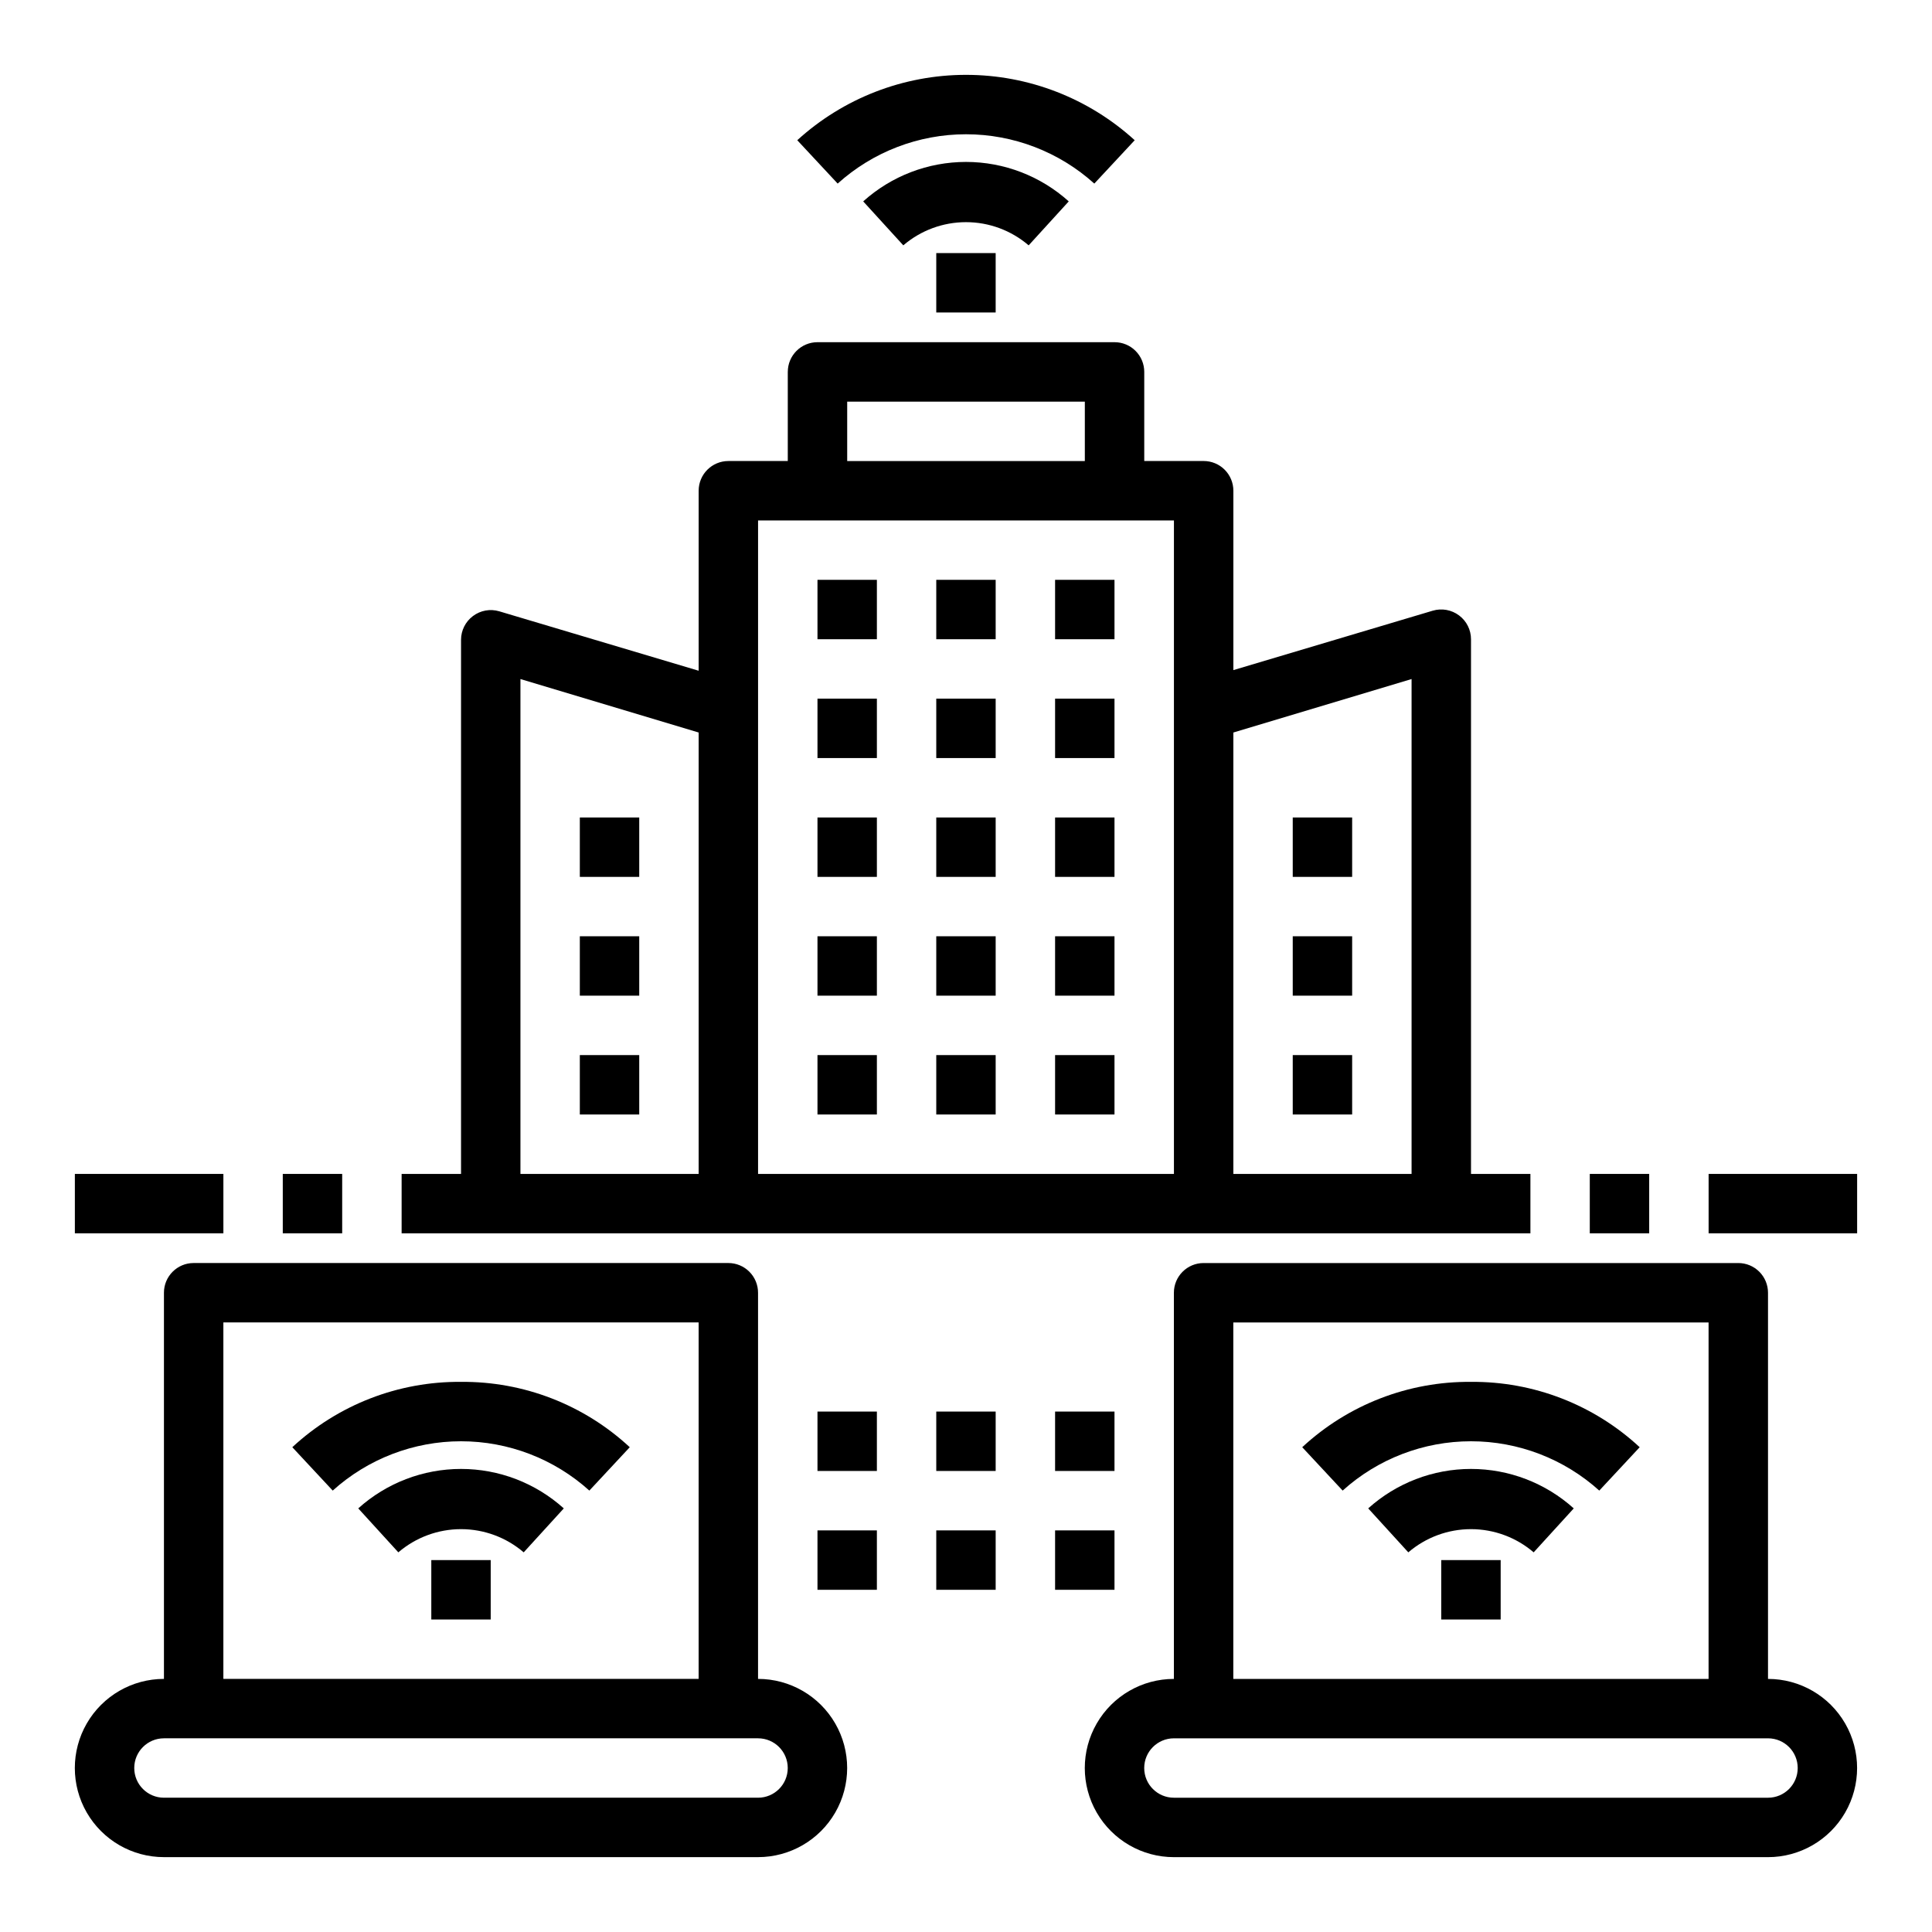 <?xml version="1.0" encoding="UTF-8"?>
<!-- Uploaded to: SVG Find, www.svgrepo.com, Generator: SVG Find Mixer Tools -->
<svg fill="#000000" width="800px" height="800px" version="1.1" viewBox="144 144 512 512" xmlns="http://www.w3.org/2000/svg">
 <g>
  <path d="m360.64 297.66h15.742v15.742h-15.742z"/>
  <path d="m392.12 297.66h15.742v15.742h-15.742z"/>
  <path d="m423.61 297.66h15.742v15.742h-15.742z"/>
  <path d="m360.64 329.15h15.742v15.742h-15.742z"/>
  <path d="m392.12 329.15h15.742v15.742h-15.742z"/>
  <path d="m423.61 329.15h15.742v15.742h-15.742z"/>
  <path d="m360.64 360.64h15.742v15.742h-15.742z"/>
  <path d="m392.12 360.64h15.742v15.742h-15.742z"/>
  <path d="m423.61 360.64h15.742v15.742h-15.742z"/>
  <path d="m360.64 392.12h15.742v15.742h-15.742z"/>
  <path d="m392.12 392.12h15.742v15.742h-15.742z"/>
  <path d="m423.61 392.12h15.742v15.742h-15.742z"/>
  <path d="m360.64 423.61h15.742v15.742h-15.742z"/>
  <path d="m392.12 423.61h15.742v15.742h-15.742z"/>
  <path d="m423.61 423.61h15.742v15.742h-15.742z"/>
  <path d="m352.77 242.56v23.617h-15.742c-4.348 0-7.875 3.523-7.875 7.871v47.703l-52.82-15.742c-2.402-0.723-5.004-0.254-7.004 1.258-1.984 1.488-3.148 3.82-3.148 6.297v141.54h-15.746v15.742l299.14 0.004v-15.746h-15.742v-141.7c0-2.477-1.168-4.812-3.148-6.297-2.004-1.512-4.606-1.98-7.008-1.262l-52.82 15.742v-47.543c0-2.09-0.832-4.09-2.305-5.566-1.477-1.477-3.481-2.305-5.566-2.305h-15.746v-23.617c0-2.09-0.828-4.09-2.305-5.566-1.477-1.477-3.481-2.305-5.566-2.305h-78.723c-4.348 0-7.871 3.523-7.871 7.871zm-70.848 81.395 47.23 14.168v116.98h-47.23zm236.16 0v131.15h-47.23v-116.98zm-62.977 131.15h-110.21v-173.18h110.21zm-23.613-204.67v15.742l-62.977 0.004v-15.746z"/>
  <path d="m297.66 360.64h15.742v15.742h-15.742z"/>
  <path d="m297.66 392.12h15.742v15.742h-15.742z"/>
  <path d="m297.66 423.61h15.742v15.742h-15.742z"/>
  <path d="m486.59 360.64h15.742v15.742h-15.742z"/>
  <path d="m486.59 392.12h15.742v15.742h-15.742z"/>
  <path d="m486.59 423.61h15.742v15.742h-15.742z"/>
  <path d="m238.94 543.74 10.629 11.652-0.004-0.004c4.625-3.965 10.52-6.148 16.613-6.148s11.984 2.184 16.609 6.148l10.629-11.652-0.004 0.004c-7.473-6.734-17.176-10.457-27.234-10.457-10.062 0-19.766 3.723-27.238 10.457z"/>
  <path d="m266.18 510.21c-16.57-0.148-32.57 6.047-44.715 17.316l10.707 11.492v0.004c9.328-8.414 21.445-13.07 34.008-13.07s24.676 4.656 34.004 13.07l10.707-11.492v-0.004c-12.145-11.27-28.145-17.465-44.711-17.316z"/>
  <path d="m258.3 557.44h15.742v15.742h-15.742z"/>
  <path d="m427.23 197.37c-7.473-6.731-17.176-10.457-27.234-10.457-10.062 0-19.766 3.727-27.238 10.457l10.629 11.652h-0.004c4.625-3.969 10.52-6.148 16.613-6.148s11.984 2.18 16.609 6.148z"/>
  <path d="m444.71 181.16c-12.223-11.145-28.168-17.324-44.711-17.324s-32.492 6.18-44.715 17.324l10.707 11.492c9.328-8.414 21.445-13.07 34.008-13.07s24.676 4.656 34.004 13.07z"/>
  <path d="m392.12 211.07h15.742v15.742h-15.742z"/>
  <path d="m187.45 636.16h157.44c8.438 0 16.234-4.504 20.453-11.809 4.219-7.309 4.219-16.309 0-23.617-4.219-7.305-12.016-11.809-20.453-11.809v-102.34c0-2.086-0.828-4.09-2.305-5.566-1.477-1.477-3.481-2.305-5.566-2.305h-141.7c-4.348 0-7.871 3.523-7.871 7.871v102.34c-8.438 0-16.234 4.504-20.453 11.809-4.219 7.309-4.219 16.309 0 23.617 4.219 7.305 12.016 11.809 20.453 11.809zm15.746-141.7h125.95v94.465h-125.95zm-15.746 110.21h157.44c4.348 0 7.871 3.523 7.871 7.871 0 4.348-3.523 7.871-7.871 7.871h-157.44c-4.348 0-7.871-3.523-7.871-7.871 0-4.348 3.523-7.871 7.871-7.871z"/>
  <path d="m506.59 543.74 10.629 11.652v-0.004c4.621-3.965 10.516-6.148 16.609-6.148s11.984 2.184 16.609 6.148l10.629-11.652-0.004 0.004c-7.473-6.734-17.176-10.457-27.234-10.457-10.062 0-19.766 3.723-27.238 10.457z"/>
  <path d="m533.82 510.21c-16.57-0.148-32.57 6.047-44.715 17.316l10.707 11.492v0.004c9.328-8.414 21.445-13.07 34.008-13.07s24.676 4.656 34.004 13.07l10.707-11.492v-0.004c-12.145-11.27-28.145-17.465-44.711-17.316z"/>
  <path d="m525.95 557.44h15.742v15.742h-15.742z"/>
  <path d="m612.54 588.93v-102.34c0-2.086-0.828-4.09-2.305-5.566-1.477-1.477-3.481-2.305-5.566-2.305h-141.7c-4.348 0-7.875 3.523-7.875 7.871v102.34c-8.438 0-16.23 4.504-20.449 11.809-4.219 7.309-4.219 16.309 0 23.617 4.219 7.305 12.012 11.809 20.449 11.809h157.44c8.438 0 16.234-4.504 20.453-11.809 4.219-7.309 4.219-16.309 0-23.617-4.219-7.305-12.016-11.809-20.453-11.809zm-141.7-94.465h125.95v94.465h-125.95zm141.7 125.95h-157.44c-4.348 0-7.871-3.523-7.871-7.871 0-4.348 3.523-7.871 7.871-7.871h157.44c4.348 0 7.871 3.523 7.871 7.871 0 4.348-3.523 7.871-7.871 7.871z"/>
  <path d="m218.94 455.1h15.742v15.742h-15.742z"/>
  <path d="m565.31 455.1h15.742v15.742h-15.742z"/>
  <path d="m163.84 455.1h39.359v15.742h-39.359z"/>
  <path d="m596.8 455.1h39.359v15.742h-39.359z"/>
  <path d="m360.64 518.08h15.742v15.742h-15.742z"/>
  <path d="m392.12 518.08h15.742v15.742h-15.742z"/>
  <path d="m423.61 518.08h15.742v15.742h-15.742z"/>
  <path d="m360.64 549.57h15.742v15.742h-15.742z"/>
  <path d="m392.12 549.57h15.742v15.742h-15.742z"/>
  <path d="m423.61 549.57h15.742v15.742h-15.742z"/>
 </g>
</svg>